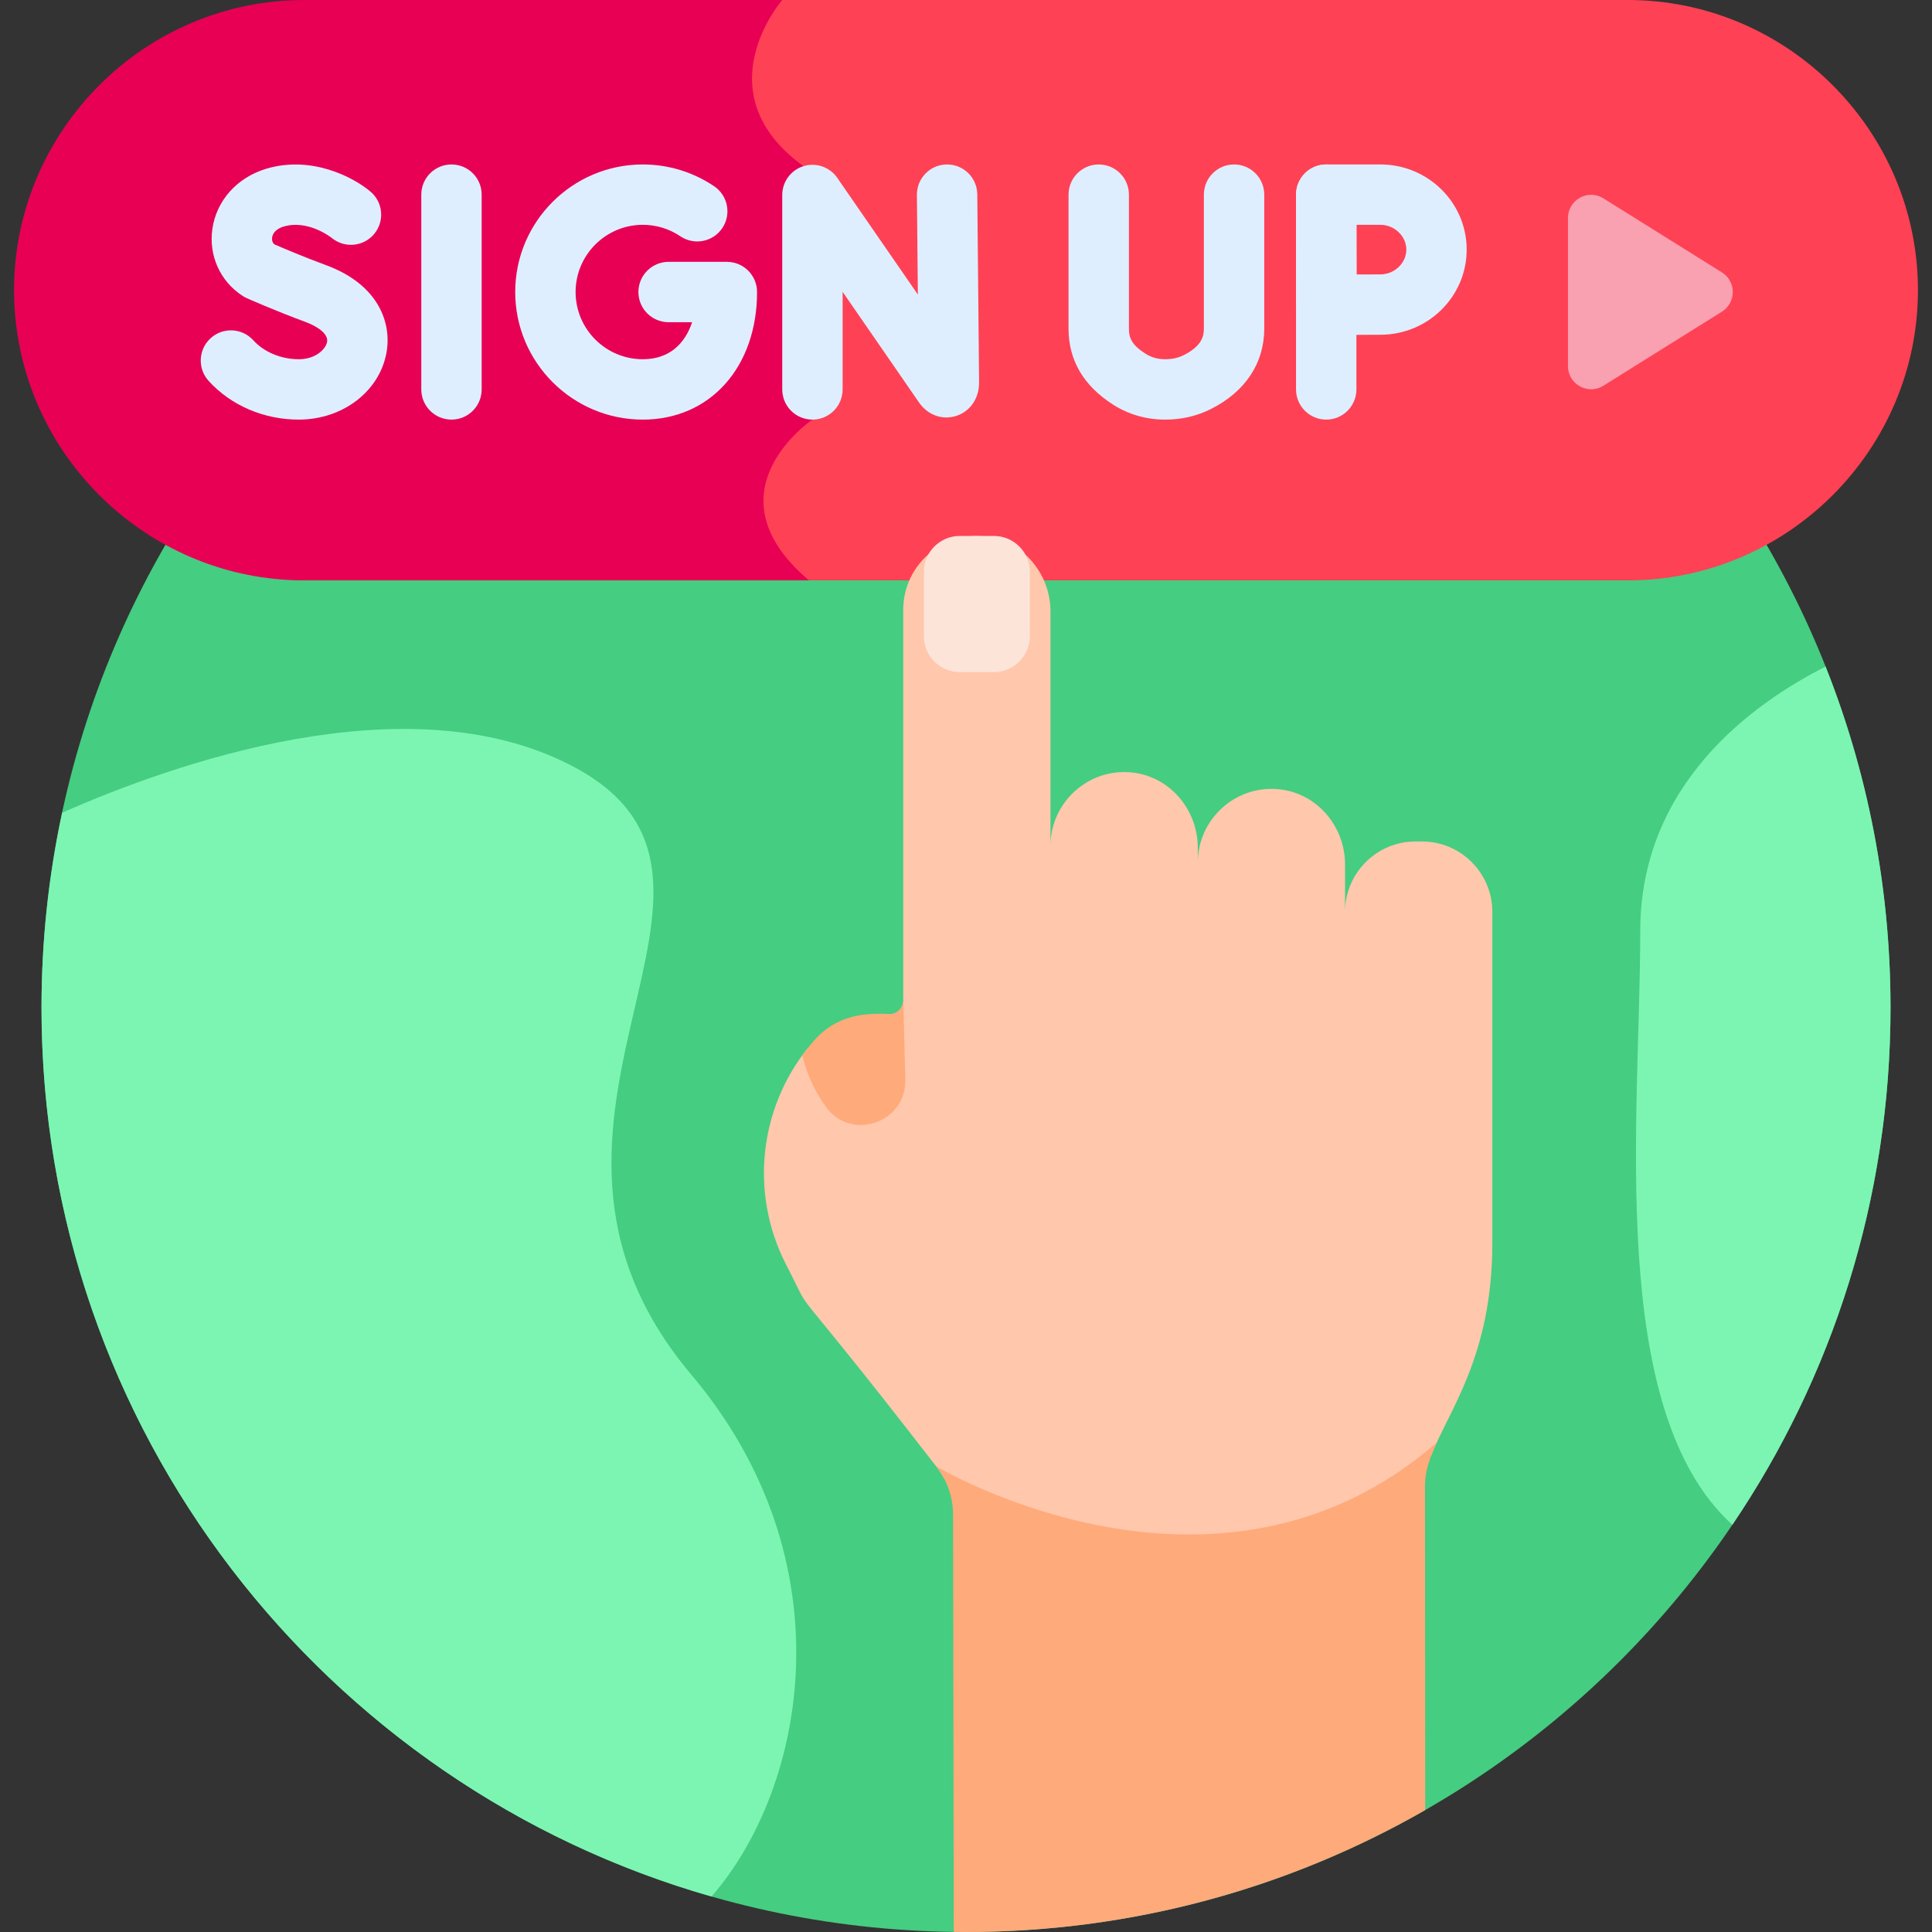 <svg width="80" height="80" viewBox="0 0 80 80" fill="none" xmlns="http://www.w3.org/2000/svg">
<rect x="0" y="0" width="80" height="80" fill="#333333" stroke="none"/>
<path d="M40 80C61.143 80 78.282 62.86 78.282 41.718C78.282 20.576 61.143 3.437 40 3.437C18.858 3.437 1.719 20.576 1.719 41.718C1.719 62.86 18.858 80 40 80Z" fill="#45CD81"/>
<path d="M67.402 0C65.458 0 47.044 0 32.078 0C32.078 0 28.746 3.823 32.956 6.881C37.165 9.94 32.094 12.883 33.328 17.375C33.328 17.375 28.862 20.369 33.186 24.033H67.402C74.011 24.033 79.418 18.626 79.418 12.017C79.418 5.407 74.011 0 67.402 0Z" fill="#FF4155"/>
<path d="M12.599 0C5.99 0 0.582 5.407 0.582 12.017C0.582 18.626 5.99 24.033 12.599 24.033H33.499C29.176 20.369 33.641 17.375 33.641 17.375C32.407 12.883 37.479 9.94 33.269 6.881C29.059 3.823 32.391 0 32.391 0C22.114 0 13.387 0 12.599 0Z" fill="#E80054"/>
<path d="M45.653 63.464C49.294 64.138 54.566 64.109 59.265 60.268C59.959 58.443 61.795 56.184 61.795 51.474C61.795 50.187 61.795 41.097 61.795 37.754C61.795 36.153 60.485 34.843 58.884 34.843H58.607C57.006 34.843 55.697 36.153 55.696 37.754V35.795C55.696 34.24 54.564 32.873 53.019 32.688C51.178 32.467 49.598 33.915 49.598 35.715V35.1C49.598 33.544 48.465 32.178 46.921 31.992C45.079 31.771 43.499 33.22 43.499 35.019V25.323C43.499 23.767 42.367 22.401 40.822 22.216C38.981 21.995 37.401 23.443 37.401 25.243V41.426C37.401 41.622 37.301 41.794 37.15 41.895L37.224 44.713C37.246 45.557 36.667 46.058 36.165 46.23C35.648 46.408 34.92 46.361 34.428 45.694C33.936 45.027 33.603 44.267 33.428 43.424C31.434 45.937 31.061 49.393 32.51 52.286C33.938 55.046 32.022 52.011 38.76 60.713C38.879 60.863 38.983 61.022 39.073 61.189C40.041 61.704 42.486 62.877 45.653 63.464Z" fill="#FFC7AB"/>
<path d="M39.738 22.193H41.16C41.976 22.193 42.644 22.861 42.644 23.677V26.347C42.644 27.163 41.976 27.831 41.16 27.831H39.738C38.922 27.831 38.254 27.163 38.254 26.347V23.677C38.254 22.861 38.922 22.193 39.738 22.193Z" fill="#FCE4D9"/>
<path d="M37.488 44.705L37.402 41.426C37.402 41.745 37.138 42 36.819 41.988C35.997 41.958 34.731 41.929 33.709 43.087C33.534 43.284 33.372 43.489 33.219 43.7C33.429 44.563 33.789 45.272 34.216 45.85C35.267 47.274 37.534 46.475 37.488 44.705Z" fill="#FFAA7B"/>
<path d="M38.762 60.713C39.216 61.285 39.464 61.995 39.464 62.725L39.493 79.994C39.662 79.996 39.831 80 40.001 80C46.922 80 53.413 78.163 59.015 74.951L59.005 61.498C59.005 60.93 59.203 60.364 59.494 59.732C50.36 67.684 38.762 60.713 38.762 60.713Z" fill="#FFAA7B"/>
<path d="M33.641 17.375C32.95 17.375 32.391 16.815 32.391 16.125V8.074C32.391 7.527 32.746 7.044 33.269 6.881C33.791 6.718 34.358 6.914 34.669 7.364L38.007 12.197L37.967 8.072C37.961 7.381 38.515 6.816 39.205 6.81H39.217C39.902 6.81 40.461 7.361 40.467 8.048L40.542 15.841C40.542 16.505 40.167 17.043 39.586 17.225C39.014 17.404 38.413 17.185 38.056 16.668L34.891 12.084V16.125C34.891 16.815 34.331 17.375 33.641 17.375Z" fill="#DEEEFF"/>
<path d="M18.695 17.375C18.005 17.375 17.445 16.815 17.445 16.125V8.06C17.445 7.369 18.005 6.81 18.695 6.81C19.386 6.81 19.945 7.369 19.945 8.06V16.125C19.945 16.815 19.386 17.375 18.695 17.375Z" fill="#DEEEFF"/>
<path d="M26.617 17.375C23.704 17.375 21.334 15.005 21.334 12.092C21.334 9.179 23.704 6.81 26.617 6.81C27.675 6.81 28.697 7.122 29.571 7.712C30.143 8.099 30.294 8.876 29.907 9.448C29.52 10.02 28.744 10.17 28.172 9.784C27.712 9.473 27.175 9.309 26.617 9.309C25.082 9.309 23.834 10.558 23.834 12.092C23.834 13.626 25.082 14.875 26.617 14.875C27.744 14.875 28.374 14.2 28.659 13.342H27.685C26.995 13.342 26.435 12.782 26.435 12.092C26.435 11.402 26.995 10.842 27.685 10.842H30.098C30.788 10.842 31.348 11.402 31.348 12.092C31.348 15.203 29.402 17.375 26.617 17.375Z" fill="#DEEEFF"/>
<path d="M12.373 17.375C10.923 17.375 9.561 16.789 8.636 15.769C8.173 15.257 8.212 14.467 8.723 14.003C9.235 13.539 10.025 13.578 10.489 14.09C10.934 14.581 11.639 14.875 12.373 14.875C13.084 14.875 13.492 14.446 13.544 14.157C13.605 13.814 13.118 13.504 12.641 13.328C11.383 12.864 10.265 12.367 10.218 12.346C10.158 12.319 10.1 12.287 10.044 12.251C9.114 11.645 8.635 10.582 8.794 9.477C8.962 8.305 9.815 7.352 11.019 6.989C12.878 6.429 14.608 7.318 15.338 7.931C15.866 8.375 15.934 9.164 15.491 9.692C15.049 10.218 14.266 10.288 13.737 9.852C13.702 9.824 12.746 9.08 11.74 9.383C11.47 9.464 11.298 9.628 11.268 9.832C11.256 9.915 11.264 10.027 11.357 10.116C11.672 10.253 12.558 10.633 13.506 10.982C15.681 11.785 16.223 13.375 16.005 14.596C15.718 16.206 14.19 17.375 12.373 17.375Z" fill="#DEEEFF"/>
<path d="M48.253 17.375C48.251 17.375 48.248 17.375 48.246 17.375C47.459 17.374 46.733 17.165 46.088 16.753C44.866 15.972 44.246 14.914 44.246 13.609V8.06C44.246 7.369 44.806 6.81 45.496 6.81C46.186 6.81 46.746 7.369 46.746 8.06V13.609C46.746 13.988 46.859 14.279 47.434 14.647C47.674 14.8 47.941 14.875 48.249 14.875H48.253C48.539 14.875 48.789 14.819 49.018 14.704C49.751 14.334 49.85 13.94 49.85 13.604V8.06C49.85 7.369 50.41 6.81 51.1 6.81C51.791 6.81 52.35 7.369 52.35 8.06V13.604C52.35 15.036 51.566 16.219 50.142 16.936C49.565 17.227 48.929 17.375 48.253 17.375Z" fill="#DEEEFF"/>
<path d="M54.916 17.375C54.226 17.375 53.666 16.815 53.666 16.125V8.06C53.666 7.369 54.226 6.81 54.916 6.81C55.606 6.81 56.166 7.369 56.166 8.06V16.125C56.166 16.815 55.606 17.375 54.916 17.375Z" fill="#DEEEFF"/>
<path d="M54.932 13.872C54.603 13.872 54.287 13.742 54.053 13.511C53.817 13.278 53.684 12.961 53.682 12.629C53.682 12.629 53.672 10.972 53.672 10.336C53.672 9.816 53.666 8.064 53.666 8.064C53.665 7.731 53.796 7.413 54.031 7.177C54.265 6.942 54.584 6.81 54.916 6.81H57.162C59.13 6.81 60.732 8.391 60.732 10.335C60.732 12.28 59.13 13.861 57.162 13.861C56.541 13.861 54.94 13.872 54.94 13.872C54.937 13.872 54.934 13.872 54.932 13.872ZM56.17 9.31C56.171 9.722 56.172 10.127 56.172 10.336C56.172 10.579 56.173 10.973 56.175 11.365C56.551 11.363 56.927 11.362 57.162 11.362C57.742 11.362 58.233 10.892 58.233 10.336C58.233 9.779 57.742 9.31 57.162 9.31H56.17Z" fill="#DEEEFF"/>
<path d="M64.926 9.027V15.158C64.926 15.912 65.755 16.372 66.394 15.972L71.299 12.907C71.901 12.531 71.901 11.654 71.299 11.278L66.394 8.213C65.755 7.813 64.926 8.273 64.926 9.027Z" fill="#F9A0B1"/>
<path d="M75.594 27.601C72.523 29.157 67.919 32.501 67.919 38.559C67.919 46.224 66.495 58.389 71.734 63.138C75.868 57.025 78.282 49.654 78.282 41.719C78.282 36.733 77.328 31.969 75.594 27.601Z" fill="#7CF5B2"/>
<path d="M23.624 31.682C16.834 28.189 7.142 31.633 2.573 33.654C2.015 36.254 1.719 38.952 1.719 41.719C1.719 59.207 13.445 73.955 29.463 78.531C33.376 74.039 35.163 64.675 28.624 56.919C19.666 46.294 32.791 36.398 23.624 31.682Z" fill="#7CF5B2"/>
</svg>
